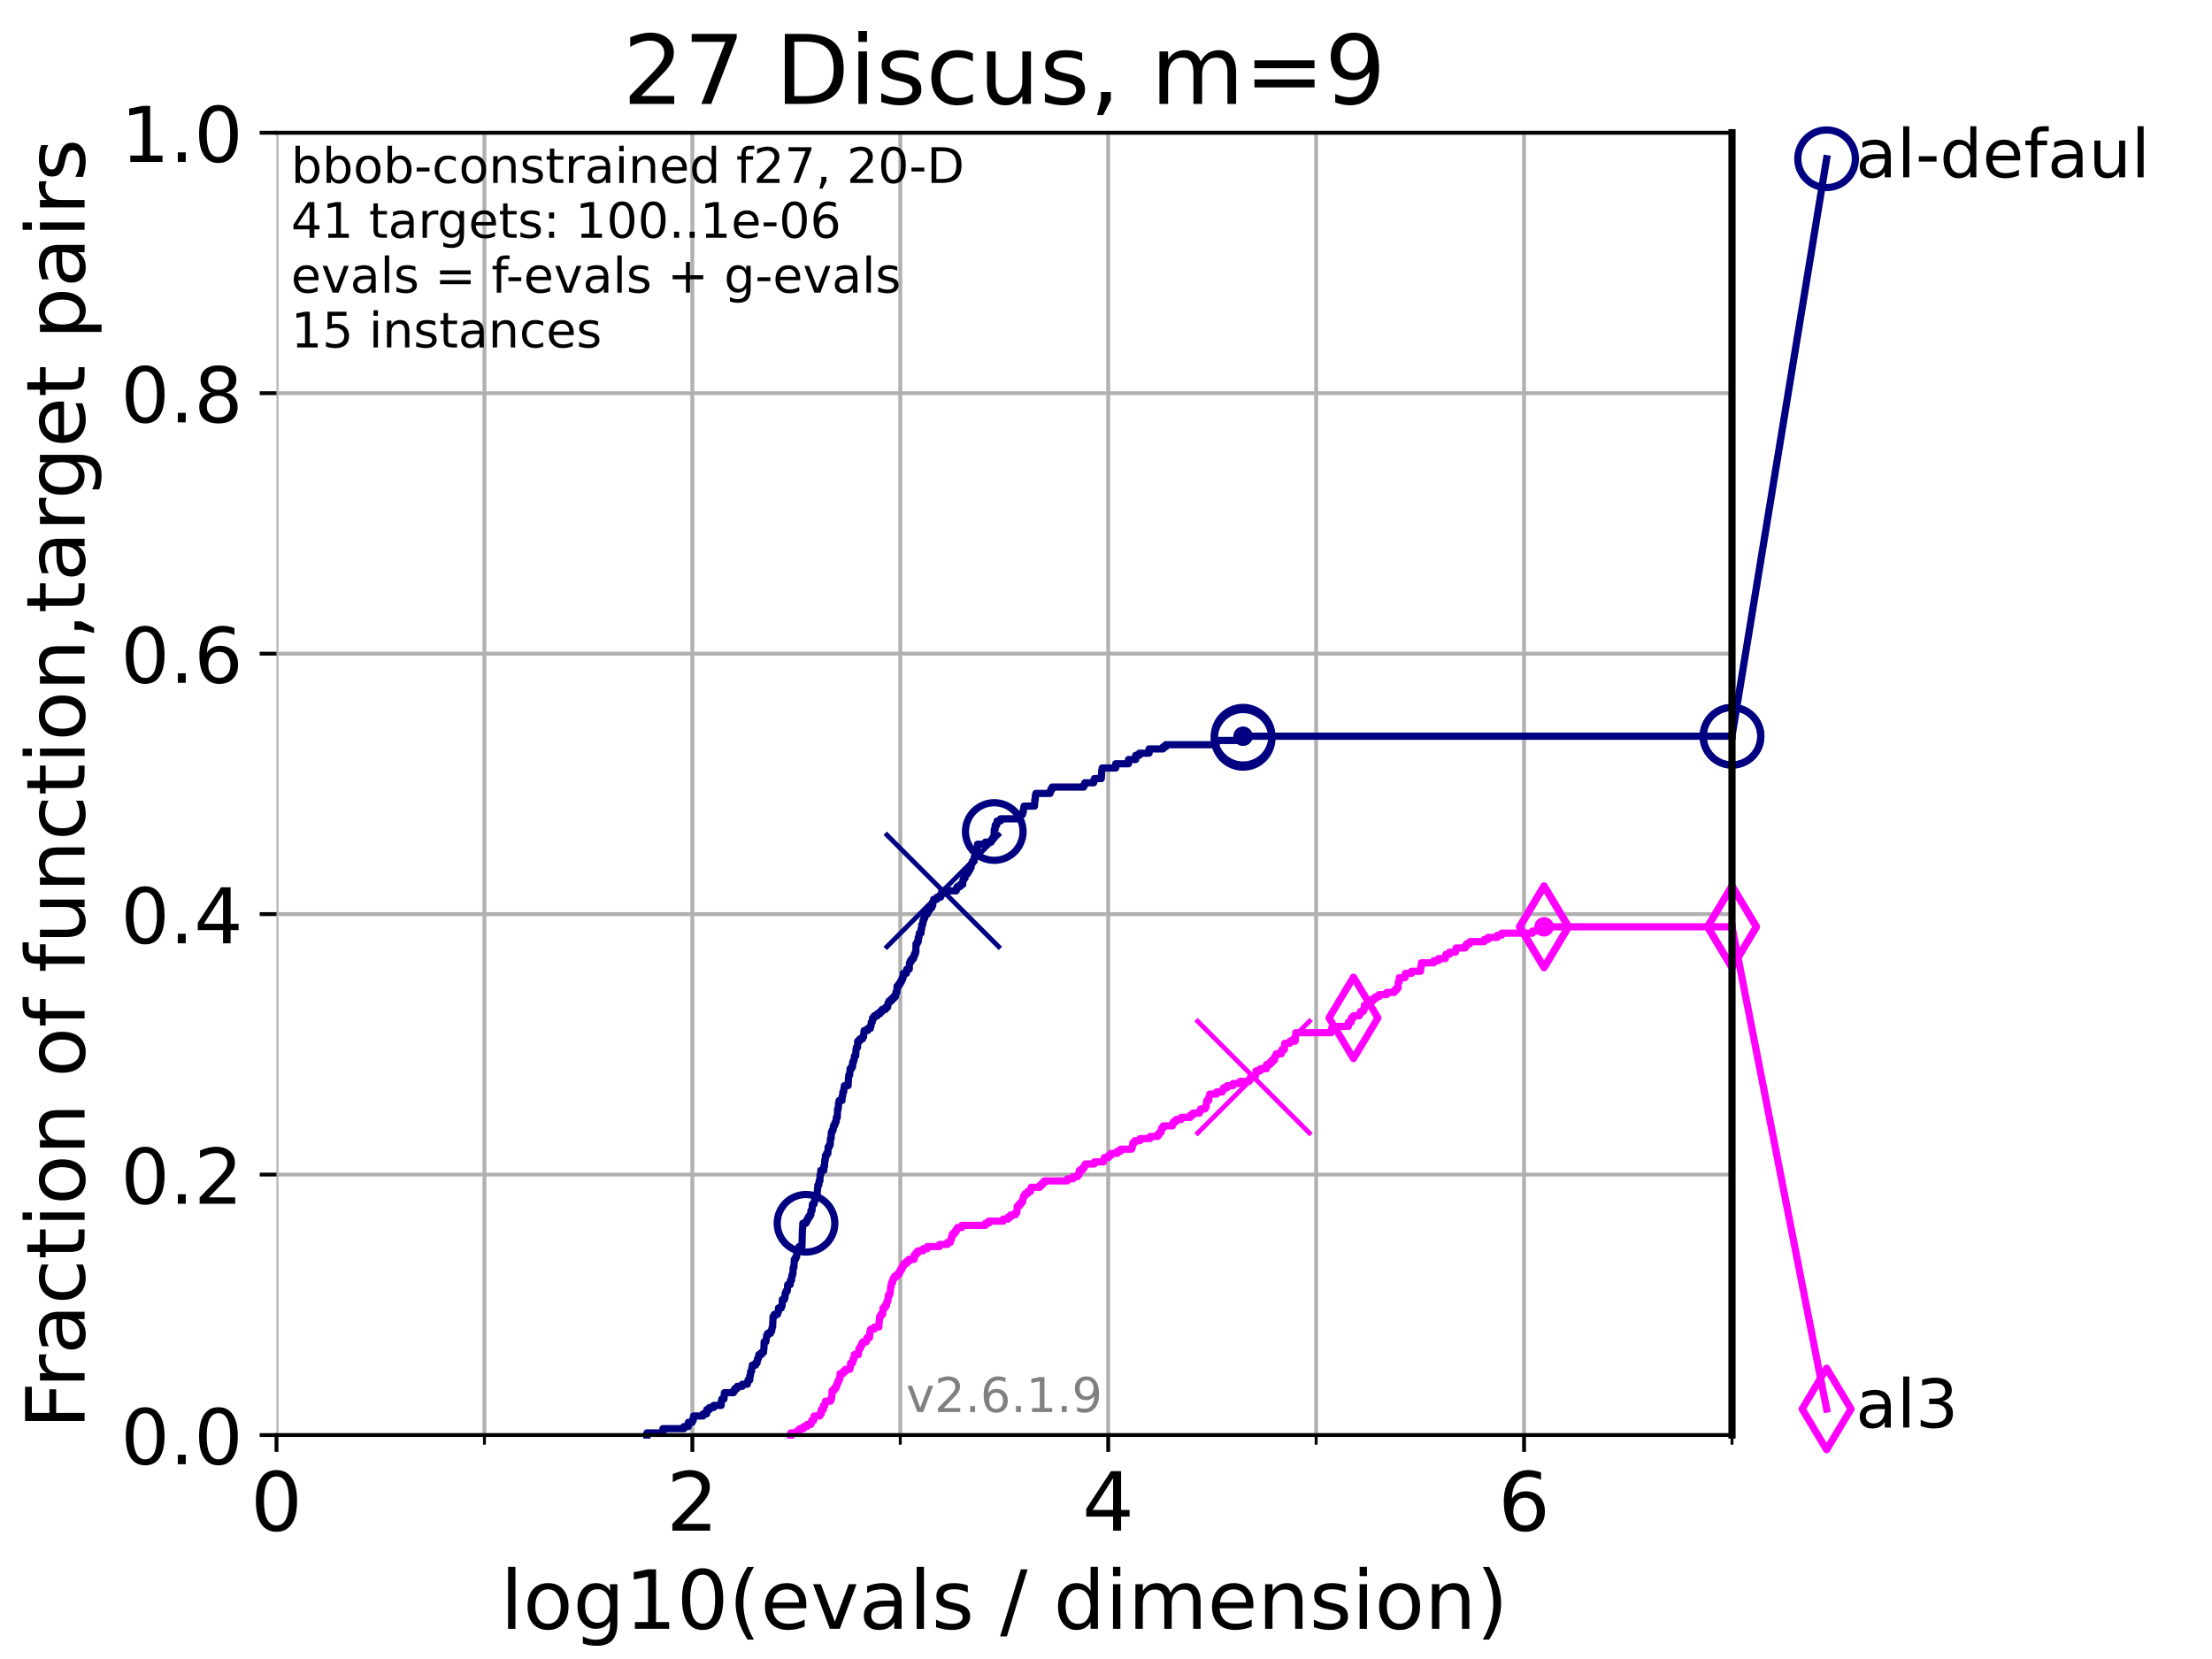 <?xml version="1.0" encoding="utf-8" standalone="no"?>
<!DOCTYPE svg PUBLIC "-//W3C//DTD SVG 1.1//EN"
  "http://www.w3.org/Graphics/SVG/1.1/DTD/svg11.dtd">
<!-- Created with matplotlib (https://matplotlib.org/) -->
<svg height="345.6pt" version="1.1" viewBox="0 0 460.8 345.6" width="460.8pt" xmlns="http://www.w3.org/2000/svg" xmlns:xlink="http://www.w3.org/1999/xlink">
 <defs>
  <style type="text/css">*{stroke-linecap:butt;stroke-linejoin:round;}</style>
 </defs>
 <g id="figure_1">
  <g id="patch_1">
   <path d="M 0 345.6 
L 460.8 345.6 
L 460.8 0 
L 0 0 
z
" style="fill:#ffffff;"/>
  </g>
  <g id="axes_1">
   <g id="patch_2">
    <path d="M 57.6 298.944 
L 360.806 298.944 
L 360.806 27.648 
L 57.6 27.648 
z
" style="fill:#ffffff;"/>
   </g>
   <g id="matplotlib.axis_1">
    <g id="xtick_1">
     <g id="line2d_1">
      <path clip-path="url(#p03ecdf17c5)" d="M 57.6 298.944 
L 57.6 27.648 
" style="fill:none;stroke:#b0b0b0;stroke-linecap:square;stroke-width:0.8;"/>
     </g>
     <g id="line2d_2">
      <defs>
       <path d="M 0 0 
L 0 3.5 
" id="m2c9a4a8e82" style="stroke:#000000;stroke-width:0.8;"/>
      </defs>
      <g>
       <use style="stroke:#000000;stroke-width:0.8;" x="57.6" xlink:href="#m2c9a4a8e82" y="298.944"/>
      </g>
     </g>
     <g id="text_1">
      <!-- 0 -->
      <g transform="translate(52.192 318.861)scale(0.17 -0.17)">
       <defs>
        <path d="M 31.781 66.406 
Q 24.172 66.406 20.328 58.906 
Q 16.5 51.422 16.5 36.375 
Q 16.5 21.391 20.328 13.891 
Q 24.172 6.391 31.781 6.391 
Q 39.453 6.391 43.281 13.891 
Q 47.125 21.391 47.125 36.375 
Q 47.125 51.422 43.281 58.906 
Q 39.453 66.406 31.781 66.406 
z
M 31.781 74.219 
Q 44.047 74.219 50.516 64.516 
Q 56.984 54.828 56.984 36.375 
Q 56.984 17.969 50.516 8.266 
Q 44.047 -1.422 31.781 -1.422 
Q 19.531 -1.422 13.062 8.266 
Q 6.594 17.969 6.594 36.375 
Q 6.594 54.828 13.062 64.516 
Q 19.531 74.219 31.781 74.219 
z
" id="DejaVuSans-48"/>
       </defs>
       <use xlink:href="#DejaVuSans-48"/>
      </g>
     </g>
    </g>
    <g id="xtick_2">
     <g id="line2d_3">
      <path clip-path="url(#p03ecdf17c5)" d="M 144.23 298.944 
L 144.23 27.648 
" style="fill:none;stroke:#b0b0b0;stroke-linecap:square;stroke-width:0.8;"/>
     </g>
     <g id="line2d_4">
      <g>
       <use style="stroke:#000000;stroke-width:0.8;" x="144.23" xlink:href="#m2c9a4a8e82" y="298.944"/>
      </g>
     </g>
     <g id="text_2">
      <!-- 2 -->
      <g transform="translate(138.822 318.861)scale(0.17 -0.17)">
       <defs>
        <path d="M 19.188 8.297 
L 53.609 8.297 
L 53.609 0 
L 7.328 0 
L 7.328 8.297 
Q 12.938 14.109 22.625 23.891 
Q 32.328 33.688 34.812 36.531 
Q 39.547 41.844 41.422 45.531 
Q 43.312 49.219 43.312 52.781 
Q 43.312 58.594 39.234 62.25 
Q 35.156 65.922 28.609 65.922 
Q 23.969 65.922 18.812 64.312 
Q 13.672 62.703 7.812 59.422 
L 7.812 69.391 
Q 13.766 71.781 18.938 73 
Q 24.125 74.219 28.422 74.219 
Q 39.75 74.219 46.484 68.547 
Q 53.219 62.891 53.219 53.422 
Q 53.219 48.922 51.531 44.891 
Q 49.859 40.875 45.406 35.406 
Q 44.188 33.984 37.641 27.219 
Q 31.109 20.453 19.188 8.297 
z
" id="DejaVuSans-50"/>
       </defs>
       <use xlink:href="#DejaVuSans-50"/>
      </g>
     </g>
    </g>
    <g id="xtick_3">
     <g id="line2d_5">
      <path clip-path="url(#p03ecdf17c5)" d="M 230.861 298.944 
L 230.861 27.648 
" style="fill:none;stroke:#b0b0b0;stroke-linecap:square;stroke-width:0.8;"/>
     </g>
     <g id="line2d_6">
      <g>
       <use style="stroke:#000000;stroke-width:0.8;" x="230.861" xlink:href="#m2c9a4a8e82" y="298.944"/>
      </g>
     </g>
     <g id="text_3">
      <!-- 4 -->
      <g transform="translate(225.453 318.861)scale(0.17 -0.17)">
       <defs>
        <path d="M 37.797 64.312 
L 12.891 25.391 
L 37.797 25.391 
z
M 35.203 72.906 
L 47.609 72.906 
L 47.609 25.391 
L 58.016 25.391 
L 58.016 17.188 
L 47.609 17.188 
L 47.609 0 
L 37.797 0 
L 37.797 17.188 
L 4.891 17.188 
L 4.891 26.703 
z
" id="DejaVuSans-52"/>
       </defs>
       <use xlink:href="#DejaVuSans-52"/>
      </g>
     </g>
    </g>
    <g id="xtick_4">
     <g id="line2d_7">
      <path clip-path="url(#p03ecdf17c5)" d="M 317.491 298.944 
L 317.491 27.648 
" style="fill:none;stroke:#b0b0b0;stroke-linecap:square;stroke-width:0.8;"/>
     </g>
     <g id="line2d_8">
      <g>
       <use style="stroke:#000000;stroke-width:0.8;" x="317.491" xlink:href="#m2c9a4a8e82" y="298.944"/>
      </g>
     </g>
     <g id="text_4">
      <!-- 6 -->
      <g transform="translate(312.083 318.861)scale(0.17 -0.17)">
       <defs>
        <path d="M 33.016 40.375 
Q 26.375 40.375 22.484 35.828 
Q 18.609 31.297 18.609 23.391 
Q 18.609 15.531 22.484 10.953 
Q 26.375 6.391 33.016 6.391 
Q 39.656 6.391 43.531 10.953 
Q 47.406 15.531 47.406 23.391 
Q 47.406 31.297 43.531 35.828 
Q 39.656 40.375 33.016 40.375 
z
M 52.594 71.297 
L 52.594 62.312 
Q 48.875 64.062 45.094 64.984 
Q 41.312 65.922 37.594 65.922 
Q 27.828 65.922 22.672 59.328 
Q 17.531 52.734 16.797 39.406 
Q 19.672 43.656 24.016 45.922 
Q 28.375 48.188 33.594 48.188 
Q 44.578 48.188 50.953 41.516 
Q 57.328 34.859 57.328 23.391 
Q 57.328 12.156 50.688 5.359 
Q 44.047 -1.422 33.016 -1.422 
Q 20.359 -1.422 13.672 8.266 
Q 6.984 17.969 6.984 36.375 
Q 6.984 53.656 15.188 63.938 
Q 23.391 74.219 37.203 74.219 
Q 40.922 74.219 44.703 73.484 
Q 48.484 72.75 52.594 71.297 
z
" id="DejaVuSans-54"/>
       </defs>
       <use xlink:href="#DejaVuSans-54"/>
      </g>
     </g>
    </g>
    <g id="xtick_5">
     <g id="line2d_9">
      <path clip-path="url(#p03ecdf17c5)" d="M 100.915 298.944 
L 100.915 27.648 
" style="fill:none;stroke:#b0b0b0;stroke-linecap:square;stroke-width:0.8;"/>
     </g>
     <g id="line2d_10">
      <defs>
       <path d="M 0 0 
L 0 2 
" id="m957d18dcd7" style="stroke:#000000;stroke-width:0.6;"/>
      </defs>
      <g>
       <use style="stroke:#000000;stroke-width:0.6;" x="100.915" xlink:href="#m957d18dcd7" y="298.944"/>
      </g>
     </g>
    </g>
    <g id="xtick_6">
     <g id="line2d_11">
      <path clip-path="url(#p03ecdf17c5)" d="M 187.546 298.944 
L 187.546 27.648 
" style="fill:none;stroke:#b0b0b0;stroke-linecap:square;stroke-width:0.8;"/>
     </g>
     <g id="line2d_12">
      <g>
       <use style="stroke:#000000;stroke-width:0.6;" x="187.546" xlink:href="#m957d18dcd7" y="298.944"/>
      </g>
     </g>
    </g>
    <g id="xtick_7">
     <g id="line2d_13">
      <path clip-path="url(#p03ecdf17c5)" d="M 274.176 298.944 
L 274.176 27.648 
" style="fill:none;stroke:#b0b0b0;stroke-linecap:square;stroke-width:0.8;"/>
     </g>
     <g id="line2d_14">
      <g>
       <use style="stroke:#000000;stroke-width:0.6;" x="274.176" xlink:href="#m957d18dcd7" y="298.944"/>
      </g>
     </g>
    </g>
    <g id="xtick_8">
     <g id="line2d_15">
      <path clip-path="url(#p03ecdf17c5)" d="M 360.806 298.944 
L 360.806 27.648 
" style="fill:none;stroke:#b0b0b0;stroke-linecap:square;stroke-width:0.8;"/>
     </g>
     <g id="line2d_16">
      <g>
       <use style="stroke:#000000;stroke-width:0.6;" x="360.806" xlink:href="#m957d18dcd7" y="298.944"/>
      </g>
     </g>
    </g>
    <g id="text_5">
     <!-- log10(evals / dimension) -->
     <g transform="translate(104.239 339.314)scale(0.17 -0.17)">
      <defs>
       <path d="M 9.422 75.984 
L 18.406 75.984 
L 18.406 0 
L 9.422 0 
z
" id="DejaVuSans-108"/>
       <path d="M 30.609 48.391 
Q 23.391 48.391 19.188 42.75 
Q 14.984 37.109 14.984 27.297 
Q 14.984 17.484 19.156 11.844 
Q 23.344 6.203 30.609 6.203 
Q 37.797 6.203 41.984 11.859 
Q 46.188 17.531 46.188 27.297 
Q 46.188 37.016 41.984 42.703 
Q 37.797 48.391 30.609 48.391 
z
M 30.609 56 
Q 42.328 56 49.016 48.375 
Q 55.719 40.766 55.719 27.297 
Q 55.719 13.875 49.016 6.219 
Q 42.328 -1.422 30.609 -1.422 
Q 18.844 -1.422 12.172 6.219 
Q 5.516 13.875 5.516 27.297 
Q 5.516 40.766 12.172 48.375 
Q 18.844 56 30.609 56 
z
" id="DejaVuSans-111"/>
       <path d="M 45.406 27.984 
Q 45.406 37.75 41.375 43.109 
Q 37.359 48.484 30.078 48.484 
Q 22.859 48.484 18.828 43.109 
Q 14.797 37.75 14.797 27.984 
Q 14.797 18.266 18.828 12.891 
Q 22.859 7.516 30.078 7.516 
Q 37.359 7.516 41.375 12.891 
Q 45.406 18.266 45.406 27.984 
z
M 54.391 6.781 
Q 54.391 -7.172 48.188 -13.984 
Q 42 -20.797 29.203 -20.797 
Q 24.469 -20.797 20.266 -20.094 
Q 16.062 -19.391 12.109 -17.922 
L 12.109 -9.188 
Q 16.062 -11.328 19.922 -12.344 
Q 23.781 -13.375 27.781 -13.375 
Q 36.625 -13.375 41.016 -8.766 
Q 45.406 -4.156 45.406 5.172 
L 45.406 9.625 
Q 42.625 4.781 38.281 2.391 
Q 33.938 0 27.875 0 
Q 17.828 0 11.672 7.656 
Q 5.516 15.328 5.516 27.984 
Q 5.516 40.672 11.672 48.328 
Q 17.828 56 27.875 56 
Q 33.938 56 38.281 53.609 
Q 42.625 51.219 45.406 46.391 
L 45.406 54.688 
L 54.391 54.688 
z
" id="DejaVuSans-103"/>
       <path d="M 12.406 8.297 
L 28.516 8.297 
L 28.516 63.922 
L 10.984 60.406 
L 10.984 69.391 
L 28.422 72.906 
L 38.281 72.906 
L 38.281 8.297 
L 54.391 8.297 
L 54.391 0 
L 12.406 0 
z
" id="DejaVuSans-49"/>
       <path d="M 31 75.875 
Q 24.469 64.656 21.281 53.656 
Q 18.109 42.672 18.109 31.391 
Q 18.109 20.125 21.312 9.062 
Q 24.516 -2 31 -13.188 
L 23.188 -13.188 
Q 15.875 -1.703 12.234 9.375 
Q 8.594 20.453 8.594 31.391 
Q 8.594 42.281 12.203 53.312 
Q 15.828 64.359 23.188 75.875 
z
" id="DejaVuSans-40"/>
       <path d="M 56.203 29.594 
L 56.203 25.203 
L 14.891 25.203 
Q 15.484 15.922 20.484 11.062 
Q 25.484 6.203 34.422 6.203 
Q 39.594 6.203 44.453 7.469 
Q 49.312 8.734 54.109 11.281 
L 54.109 2.781 
Q 49.266 0.734 44.188 -0.344 
Q 39.109 -1.422 33.891 -1.422 
Q 20.797 -1.422 13.156 6.188 
Q 5.516 13.812 5.516 26.812 
Q 5.516 40.234 12.766 48.109 
Q 20.016 56 32.328 56 
Q 43.359 56 49.781 48.891 
Q 56.203 41.797 56.203 29.594 
z
M 47.219 32.234 
Q 47.125 39.594 43.094 43.984 
Q 39.062 48.391 32.422 48.391 
Q 24.906 48.391 20.391 44.141 
Q 15.875 39.891 15.188 32.172 
z
" id="DejaVuSans-101"/>
       <path d="M 2.984 54.688 
L 12.5 54.688 
L 29.594 8.797 
L 46.688 54.688 
L 56.203 54.688 
L 35.688 0 
L 23.484 0 
z
" id="DejaVuSans-118"/>
       <path d="M 34.281 27.484 
Q 23.391 27.484 19.188 25 
Q 14.984 22.516 14.984 16.5 
Q 14.984 11.719 18.141 8.906 
Q 21.297 6.109 26.703 6.109 
Q 34.188 6.109 38.703 11.406 
Q 43.219 16.703 43.219 25.484 
L 43.219 27.484 
z
M 52.203 31.203 
L 52.203 0 
L 43.219 0 
L 43.219 8.297 
Q 40.141 3.328 35.547 0.953 
Q 30.953 -1.422 24.312 -1.422 
Q 15.922 -1.422 10.953 3.297 
Q 6 8.016 6 15.922 
Q 6 25.141 12.172 29.828 
Q 18.359 34.516 30.609 34.516 
L 43.219 34.516 
L 43.219 35.406 
Q 43.219 41.609 39.141 45 
Q 35.062 48.391 27.688 48.391 
Q 23 48.391 18.547 47.266 
Q 14.109 46.141 10.016 43.891 
L 10.016 52.203 
Q 14.938 54.109 19.578 55.047 
Q 24.219 56 28.609 56 
Q 40.484 56 46.344 49.844 
Q 52.203 43.703 52.203 31.203 
z
" id="DejaVuSans-97"/>
       <path d="M 44.281 53.078 
L 44.281 44.578 
Q 40.484 46.531 36.375 47.5 
Q 32.281 48.484 27.875 48.484 
Q 21.188 48.484 17.844 46.438 
Q 14.5 44.391 14.5 40.281 
Q 14.5 37.156 16.891 35.375 
Q 19.281 33.594 26.516 31.984 
L 29.594 31.297 
Q 39.156 29.25 43.188 25.516 
Q 47.219 21.781 47.219 15.094 
Q 47.219 7.469 41.188 3.016 
Q 35.156 -1.422 24.609 -1.422 
Q 20.219 -1.422 15.453 -0.562 
Q 10.688 0.297 5.422 2 
L 5.422 11.281 
Q 10.406 8.688 15.234 7.391 
Q 20.062 6.109 24.812 6.109 
Q 31.156 6.109 34.562 8.281 
Q 37.984 10.453 37.984 14.406 
Q 37.984 18.062 35.516 20.016 
Q 33.062 21.969 24.703 23.781 
L 21.578 24.516 
Q 13.234 26.266 9.516 29.906 
Q 5.812 33.547 5.812 39.891 
Q 5.812 47.609 11.281 51.797 
Q 16.75 56 26.812 56 
Q 31.781 56 36.172 55.266 
Q 40.578 54.547 44.281 53.078 
z
" id="DejaVuSans-115"/>
       <path id="DejaVuSans-32"/>
       <path d="M 25.391 72.906 
L 33.688 72.906 
L 8.297 -9.281 
L 0 -9.281 
z
" id="DejaVuSans-47"/>
       <path d="M 45.406 46.391 
L 45.406 75.984 
L 54.391 75.984 
L 54.391 0 
L 45.406 0 
L 45.406 8.203 
Q 42.578 3.328 38.25 0.953 
Q 33.938 -1.422 27.875 -1.422 
Q 17.969 -1.422 11.734 6.484 
Q 5.516 14.406 5.516 27.297 
Q 5.516 40.188 11.734 48.094 
Q 17.969 56 27.875 56 
Q 33.938 56 38.25 53.625 
Q 42.578 51.266 45.406 46.391 
z
M 14.797 27.297 
Q 14.797 17.391 18.875 11.75 
Q 22.953 6.109 30.078 6.109 
Q 37.203 6.109 41.297 11.75 
Q 45.406 17.391 45.406 27.297 
Q 45.406 37.203 41.297 42.844 
Q 37.203 48.484 30.078 48.484 
Q 22.953 48.484 18.875 42.844 
Q 14.797 37.203 14.797 27.297 
z
" id="DejaVuSans-100"/>
       <path d="M 9.422 54.688 
L 18.406 54.688 
L 18.406 0 
L 9.422 0 
z
M 9.422 75.984 
L 18.406 75.984 
L 18.406 64.594 
L 9.422 64.594 
z
" id="DejaVuSans-105"/>
       <path d="M 52 44.188 
Q 55.375 50.25 60.062 53.125 
Q 64.75 56 71.094 56 
Q 79.641 56 84.281 50.016 
Q 88.922 44.047 88.922 33.016 
L 88.922 0 
L 79.891 0 
L 79.891 32.719 
Q 79.891 40.578 77.094 44.375 
Q 74.312 48.188 68.609 48.188 
Q 61.625 48.188 57.562 43.547 
Q 53.516 38.922 53.516 30.906 
L 53.516 0 
L 44.484 0 
L 44.484 32.719 
Q 44.484 40.625 41.703 44.406 
Q 38.922 48.188 33.109 48.188 
Q 26.219 48.188 22.156 43.531 
Q 18.109 38.875 18.109 30.906 
L 18.109 0 
L 9.078 0 
L 9.078 54.688 
L 18.109 54.688 
L 18.109 46.188 
Q 21.188 51.219 25.484 53.609 
Q 29.781 56 35.688 56 
Q 41.656 56 45.828 52.969 
Q 50 49.953 52 44.188 
z
" id="DejaVuSans-109"/>
       <path d="M 54.891 33.016 
L 54.891 0 
L 45.906 0 
L 45.906 32.719 
Q 45.906 40.484 42.875 44.328 
Q 39.844 48.188 33.797 48.188 
Q 26.516 48.188 22.312 43.547 
Q 18.109 38.922 18.109 30.906 
L 18.109 0 
L 9.078 0 
L 9.078 54.688 
L 18.109 54.688 
L 18.109 46.188 
Q 21.344 51.125 25.703 53.562 
Q 30.078 56 35.797 56 
Q 45.219 56 50.047 50.172 
Q 54.891 44.344 54.891 33.016 
z
" id="DejaVuSans-110"/>
       <path d="M 8.016 75.875 
L 15.828 75.875 
Q 23.141 64.359 26.781 53.312 
Q 30.422 42.281 30.422 31.391 
Q 30.422 20.453 26.781 9.375 
Q 23.141 -1.703 15.828 -13.188 
L 8.016 -13.188 
Q 14.5 -2 17.703 9.062 
Q 20.906 20.125 20.906 31.391 
Q 20.906 42.672 17.703 53.656 
Q 14.5 64.656 8.016 75.875 
z
" id="DejaVuSans-41"/>
      </defs>
      <use xlink:href="#DejaVuSans-108"/>
      <use x="27.783" xlink:href="#DejaVuSans-111"/>
      <use x="88.965" xlink:href="#DejaVuSans-103"/>
      <use x="152.441" xlink:href="#DejaVuSans-49"/>
      <use x="216.064" xlink:href="#DejaVuSans-48"/>
      <use x="279.688" xlink:href="#DejaVuSans-40"/>
      <use x="318.701" xlink:href="#DejaVuSans-101"/>
      <use x="380.225" xlink:href="#DejaVuSans-118"/>
      <use x="439.404" xlink:href="#DejaVuSans-97"/>
      <use x="500.684" xlink:href="#DejaVuSans-108"/>
      <use x="528.467" xlink:href="#DejaVuSans-115"/>
      <use x="580.566" xlink:href="#DejaVuSans-32"/>
      <use x="612.354" xlink:href="#DejaVuSans-47"/>
      <use x="646.045" xlink:href="#DejaVuSans-32"/>
      <use x="677.832" xlink:href="#DejaVuSans-100"/>
      <use x="741.309" xlink:href="#DejaVuSans-105"/>
      <use x="769.092" xlink:href="#DejaVuSans-109"/>
      <use x="866.504" xlink:href="#DejaVuSans-101"/>
      <use x="928.027" xlink:href="#DejaVuSans-110"/>
      <use x="991.406" xlink:href="#DejaVuSans-115"/>
      <use x="1043.506" xlink:href="#DejaVuSans-105"/>
      <use x="1071.289" xlink:href="#DejaVuSans-111"/>
      <use x="1132.471" xlink:href="#DejaVuSans-110"/>
      <use x="1195.85" xlink:href="#DejaVuSans-41"/>
     </g>
    </g>
   </g>
   <g id="matplotlib.axis_2">
    <g id="ytick_1">
     <g id="line2d_17">
      <path clip-path="url(#p03ecdf17c5)" d="M 57.6 298.944 
L 360.806 298.944 
" style="fill:none;stroke:#b0b0b0;stroke-linecap:square;stroke-width:0.8;"/>
     </g>
     <g id="line2d_18">
      <defs>
       <path d="M 0 0 
L -3.5 0 
" id="m047d7271d8" style="stroke:#000000;stroke-width:0.8;"/>
      </defs>
      <g>
       <use style="stroke:#000000;stroke-width:0.8;" x="57.6" xlink:href="#m047d7271d8" y="298.944"/>
      </g>
     </g>
     <g id="text_6">
      <!-- 0.0 -->
      <g transform="translate(25.155 305.023)scale(0.16 -0.16)">
       <defs>
        <path d="M 10.688 12.406 
L 21 12.406 
L 21 0 
L 10.688 0 
z
" id="DejaVuSans-46"/>
       </defs>
       <use xlink:href="#DejaVuSans-48"/>
       <use x="63.623" xlink:href="#DejaVuSans-46"/>
       <use x="95.41" xlink:href="#DejaVuSans-48"/>
      </g>
     </g>
    </g>
    <g id="ytick_2">
     <g id="line2d_19">
      <path clip-path="url(#p03ecdf17c5)" d="M 57.6 244.685 
L 360.806 244.685 
" style="fill:none;stroke:#b0b0b0;stroke-linecap:square;stroke-width:0.8;"/>
     </g>
     <g id="line2d_20">
      <g>
       <use style="stroke:#000000;stroke-width:0.8;" x="57.6" xlink:href="#m047d7271d8" y="244.685"/>
      </g>
     </g>
     <g id="text_7">
      <!-- 0.2 -->
      <g transform="translate(25.155 250.764)scale(0.16 -0.16)">
       <use xlink:href="#DejaVuSans-48"/>
       <use x="63.623" xlink:href="#DejaVuSans-46"/>
       <use x="95.41" xlink:href="#DejaVuSans-50"/>
      </g>
     </g>
    </g>
    <g id="ytick_3">
     <g id="line2d_21">
      <path clip-path="url(#p03ecdf17c5)" d="M 57.6 190.426 
L 360.806 190.426 
" style="fill:none;stroke:#b0b0b0;stroke-linecap:square;stroke-width:0.8;"/>
     </g>
     <g id="line2d_22">
      <g>
       <use style="stroke:#000000;stroke-width:0.8;" x="57.6" xlink:href="#m047d7271d8" y="190.426"/>
      </g>
     </g>
     <g id="text_8">
      <!-- 0.4 -->
      <g transform="translate(25.155 196.504)scale(0.16 -0.16)">
       <use xlink:href="#DejaVuSans-48"/>
       <use x="63.623" xlink:href="#DejaVuSans-46"/>
       <use x="95.41" xlink:href="#DejaVuSans-52"/>
      </g>
     </g>
    </g>
    <g id="ytick_4">
     <g id="line2d_23">
      <path clip-path="url(#p03ecdf17c5)" d="M 57.6 136.166 
L 360.806 136.166 
" style="fill:none;stroke:#b0b0b0;stroke-linecap:square;stroke-width:0.8;"/>
     </g>
     <g id="line2d_24">
      <g>
       <use style="stroke:#000000;stroke-width:0.8;" x="57.6" xlink:href="#m047d7271d8" y="136.166"/>
      </g>
     </g>
     <g id="text_9">
      <!-- 0.6 -->
      <g transform="translate(25.155 142.245)scale(0.16 -0.16)">
       <use xlink:href="#DejaVuSans-48"/>
       <use x="63.623" xlink:href="#DejaVuSans-46"/>
       <use x="95.41" xlink:href="#DejaVuSans-54"/>
      </g>
     </g>
    </g>
    <g id="ytick_5">
     <g id="line2d_25">
      <path clip-path="url(#p03ecdf17c5)" d="M 57.6 81.907 
L 360.806 81.907 
" style="fill:none;stroke:#b0b0b0;stroke-linecap:square;stroke-width:0.8;"/>
     </g>
     <g id="line2d_26">
      <g>
       <use style="stroke:#000000;stroke-width:0.8;" x="57.6" xlink:href="#m047d7271d8" y="81.907"/>
      </g>
     </g>
     <g id="text_10">
      <!-- 0.8 -->
      <g transform="translate(25.155 87.986)scale(0.16 -0.16)">
       <defs>
        <path d="M 31.781 34.625 
Q 24.75 34.625 20.719 30.859 
Q 16.703 27.094 16.703 20.516 
Q 16.703 13.922 20.719 10.156 
Q 24.75 6.391 31.781 6.391 
Q 38.812 6.391 42.859 10.172 
Q 46.922 13.969 46.922 20.516 
Q 46.922 27.094 42.891 30.859 
Q 38.875 34.625 31.781 34.625 
z
M 21.922 38.812 
Q 15.578 40.375 12.031 44.719 
Q 8.5 49.078 8.5 55.328 
Q 8.5 64.062 14.719 69.141 
Q 20.953 74.219 31.781 74.219 
Q 42.672 74.219 48.875 69.141 
Q 55.078 64.062 55.078 55.328 
Q 55.078 49.078 51.531 44.719 
Q 48 40.375 41.703 38.812 
Q 48.828 37.156 52.797 32.312 
Q 56.781 27.484 56.781 20.516 
Q 56.781 9.906 50.312 4.234 
Q 43.844 -1.422 31.781 -1.422 
Q 19.734 -1.422 13.25 4.234 
Q 6.781 9.906 6.781 20.516 
Q 6.781 27.484 10.781 32.312 
Q 14.797 37.156 21.922 38.812 
z
M 18.312 54.391 
Q 18.312 48.734 21.844 45.562 
Q 25.391 42.391 31.781 42.391 
Q 38.141 42.391 41.719 45.562 
Q 45.312 48.734 45.312 54.391 
Q 45.312 60.062 41.719 63.234 
Q 38.141 66.406 31.781 66.406 
Q 25.391 66.406 21.844 63.234 
Q 18.312 60.062 18.312 54.391 
z
" id="DejaVuSans-56"/>
       </defs>
       <use xlink:href="#DejaVuSans-48"/>
       <use x="63.623" xlink:href="#DejaVuSans-46"/>
       <use x="95.41" xlink:href="#DejaVuSans-56"/>
      </g>
     </g>
    </g>
    <g id="ytick_6">
     <g id="line2d_27">
      <path clip-path="url(#p03ecdf17c5)" d="M 57.6 27.648 
L 360.806 27.648 
" style="fill:none;stroke:#b0b0b0;stroke-linecap:square;stroke-width:0.8;"/>
     </g>
     <g id="line2d_28">
      <g>
       <use style="stroke:#000000;stroke-width:0.8;" x="57.6" xlink:href="#m047d7271d8" y="27.648"/>
      </g>
     </g>
     <g id="text_11">
      <!-- 1.0 -->
      <g transform="translate(25.155 33.727)scale(0.16 -0.16)">
       <use xlink:href="#DejaVuSans-49"/>
       <use x="63.623" xlink:href="#DejaVuSans-46"/>
       <use x="95.41" xlink:href="#DejaVuSans-48"/>
      </g>
     </g>
    </g>
    <g id="text_12">
     <!-- Fraction of function,target pairs -->
     <g transform="translate(17.62 297.681)rotate(-90)scale(0.17 -0.17)">
      <defs>
       <path d="M 9.812 72.906 
L 51.703 72.906 
L 51.703 64.594 
L 19.672 64.594 
L 19.672 43.109 
L 48.578 43.109 
L 48.578 34.812 
L 19.672 34.812 
L 19.672 0 
L 9.812 0 
z
" id="DejaVuSans-70"/>
       <path d="M 41.109 46.297 
Q 39.594 47.172 37.812 47.578 
Q 36.031 48 33.891 48 
Q 26.266 48 22.188 43.047 
Q 18.109 38.094 18.109 28.812 
L 18.109 0 
L 9.078 0 
L 9.078 54.688 
L 18.109 54.688 
L 18.109 46.188 
Q 20.953 51.172 25.484 53.578 
Q 30.031 56 36.531 56 
Q 37.453 56 38.578 55.875 
Q 39.703 55.766 41.062 55.516 
z
" id="DejaVuSans-114"/>
       <path d="M 48.781 52.594 
L 48.781 44.188 
Q 44.969 46.297 41.141 47.344 
Q 37.312 48.391 33.406 48.391 
Q 24.656 48.391 19.812 42.844 
Q 14.984 37.312 14.984 27.297 
Q 14.984 17.281 19.812 11.734 
Q 24.656 6.203 33.406 6.203 
Q 37.312 6.203 41.141 7.25 
Q 44.969 8.297 48.781 10.406 
L 48.781 2.094 
Q 45.016 0.344 40.984 -0.531 
Q 36.969 -1.422 32.422 -1.422 
Q 20.062 -1.422 12.781 6.344 
Q 5.516 14.109 5.516 27.297 
Q 5.516 40.672 12.859 48.328 
Q 20.219 56 33.016 56 
Q 37.156 56 41.109 55.141 
Q 45.062 54.297 48.781 52.594 
z
" id="DejaVuSans-99"/>
       <path d="M 18.312 70.219 
L 18.312 54.688 
L 36.812 54.688 
L 36.812 47.703 
L 18.312 47.703 
L 18.312 18.016 
Q 18.312 11.328 20.141 9.422 
Q 21.969 7.516 27.594 7.516 
L 36.812 7.516 
L 36.812 0 
L 27.594 0 
Q 17.188 0 13.234 3.875 
Q 9.281 7.766 9.281 18.016 
L 9.281 47.703 
L 2.688 47.703 
L 2.688 54.688 
L 9.281 54.688 
L 9.281 70.219 
z
" id="DejaVuSans-116"/>
       <path d="M 37.109 75.984 
L 37.109 68.5 
L 28.516 68.5 
Q 23.688 68.5 21.797 66.547 
Q 19.922 64.594 19.922 59.516 
L 19.922 54.688 
L 34.719 54.688 
L 34.719 47.703 
L 19.922 47.703 
L 19.922 0 
L 10.891 0 
L 10.891 47.703 
L 2.297 47.703 
L 2.297 54.688 
L 10.891 54.688 
L 10.891 58.5 
Q 10.891 67.625 15.141 71.797 
Q 19.391 75.984 28.609 75.984 
z
" id="DejaVuSans-102"/>
       <path d="M 8.5 21.578 
L 8.5 54.688 
L 17.484 54.688 
L 17.484 21.922 
Q 17.484 14.156 20.5 10.266 
Q 23.531 6.391 29.594 6.391 
Q 36.859 6.391 41.078 11.031 
Q 45.312 15.672 45.312 23.688 
L 45.312 54.688 
L 54.297 54.688 
L 54.297 0 
L 45.312 0 
L 45.312 8.406 
Q 42.047 3.422 37.719 1 
Q 33.406 -1.422 27.688 -1.422 
Q 18.266 -1.422 13.375 4.438 
Q 8.5 10.297 8.5 21.578 
z
M 31.109 56 
z
" id="DejaVuSans-117"/>
       <path d="M 11.719 12.406 
L 22.016 12.406 
L 22.016 4 
L 14.016 -11.625 
L 7.719 -11.625 
L 11.719 4 
z
" id="DejaVuSans-44"/>
       <path d="M 18.109 8.203 
L 18.109 -20.797 
L 9.078 -20.797 
L 9.078 54.688 
L 18.109 54.688 
L 18.109 46.391 
Q 20.953 51.266 25.266 53.625 
Q 29.594 56 35.594 56 
Q 45.562 56 51.781 48.094 
Q 58.016 40.188 58.016 27.297 
Q 58.016 14.406 51.781 6.484 
Q 45.562 -1.422 35.594 -1.422 
Q 29.594 -1.422 25.266 0.953 
Q 20.953 3.328 18.109 8.203 
z
M 48.688 27.297 
Q 48.688 37.203 44.609 42.844 
Q 40.531 48.484 33.406 48.484 
Q 26.266 48.484 22.188 42.844 
Q 18.109 37.203 18.109 27.297 
Q 18.109 17.391 22.188 11.75 
Q 26.266 6.109 33.406 6.109 
Q 40.531 6.109 44.609 11.75 
Q 48.688 17.391 48.688 27.297 
z
" id="DejaVuSans-112"/>
      </defs>
      <use xlink:href="#DejaVuSans-70"/>
      <use x="50.27" xlink:href="#DejaVuSans-114"/>
      <use x="91.383" xlink:href="#DejaVuSans-97"/>
      <use x="152.662" xlink:href="#DejaVuSans-99"/>
      <use x="207.643" xlink:href="#DejaVuSans-116"/>
      <use x="246.852" xlink:href="#DejaVuSans-105"/>
      <use x="274.635" xlink:href="#DejaVuSans-111"/>
      <use x="335.816" xlink:href="#DejaVuSans-110"/>
      <use x="399.195" xlink:href="#DejaVuSans-32"/>
      <use x="430.982" xlink:href="#DejaVuSans-111"/>
      <use x="492.164" xlink:href="#DejaVuSans-102"/>
      <use x="527.369" xlink:href="#DejaVuSans-32"/>
      <use x="559.156" xlink:href="#DejaVuSans-102"/>
      <use x="594.361" xlink:href="#DejaVuSans-117"/>
      <use x="657.74" xlink:href="#DejaVuSans-110"/>
      <use x="721.119" xlink:href="#DejaVuSans-99"/>
      <use x="776.1" xlink:href="#DejaVuSans-116"/>
      <use x="815.309" xlink:href="#DejaVuSans-105"/>
      <use x="843.092" xlink:href="#DejaVuSans-111"/>
      <use x="904.273" xlink:href="#DejaVuSans-110"/>
      <use x="967.652" xlink:href="#DejaVuSans-44"/>
      <use x="999.439" xlink:href="#DejaVuSans-116"/>
      <use x="1038.648" xlink:href="#DejaVuSans-97"/>
      <use x="1099.928" xlink:href="#DejaVuSans-114"/>
      <use x="1139.291" xlink:href="#DejaVuSans-103"/>
      <use x="1202.768" xlink:href="#DejaVuSans-101"/>
      <use x="1264.291" xlink:href="#DejaVuSans-116"/>
      <use x="1303.5" xlink:href="#DejaVuSans-32"/>
      <use x="1335.287" xlink:href="#DejaVuSans-112"/>
      <use x="1398.764" xlink:href="#DejaVuSans-97"/>
      <use x="1460.043" xlink:href="#DejaVuSans-105"/>
      <use x="1487.826" xlink:href="#DejaVuSans-114"/>
      <use x="1528.939" xlink:href="#DejaVuSans-115"/>
     </g>
    </g>
   </g>
   <g id="line2d_29">
    <defs>
     <path d="M 0 1.5 
C 0.398 1.5 0.779 1.342 1.061 1.061 
C 1.342 0.779 1.5 0.398 1.5 0 
C 1.5 -0.398 1.342 -0.779 1.061 -1.061 
C 0.779 -1.342 0.398 -1.5 0 -1.5 
C -0.398 -1.5 -0.779 -1.342 -1.061 -1.061 
C -1.342 -0.779 -1.5 -0.398 -1.5 0 
C -1.5 0.398 -1.342 0.779 -1.061 1.061 
C -0.779 1.342 -0.398 1.5 0 1.5 
z
" id="m134ca905c4" style="stroke:#000080;"/>
    </defs>
    <g>
     <use style="fill:#000080;stroke:#000080;" x="258.959" xlink:href="#m134ca905c4" y="153.371"/>
     <use style="fill:#000080;stroke:#000080;" x="258.959" xlink:href="#m134ca905c4" y="153.371"/>
    </g>
   </g>
   <g id="line2d_30">
    <path d="M 134.762 298.944 
L 134.762 298.503 
L 138.09 298.503 
L 138.09 297.621 
L 142.467 297.621 
L 142.467 297.179 
L 143.394 297.179 
L 143.394 296.297 
L 144.202 296.297 
L 144.202 295.856 
L 144.408 295.856 
L 144.483 294.974 
L 146.471 294.974 
L 146.471 294.533 
L 147.208 294.533 
L 147.224 293.65 
L 147.793 293.65 
L 147.793 293.209 
L 148.66 293.209 
L 148.66 292.768 
L 150.242 292.768 
L 150.242 291.886 
L 150.364 291.886 
L 150.364 291.445 
L 150.82 291.445 
L 150.9 290.121 
L 152.805 290.121 
L 152.805 289.68 
L 153.113 289.68 
L 153.113 289.239 
L 153.577 289.239 
L 153.577 288.798 
L 154.634 288.798 
L 154.634 288.357 
L 155.686 288.357 
L 155.686 287.916 
L 155.828 287.916 
L 155.828 287.475 
L 156.19 287.475 
L 156.19 286.592 
L 156.329 286.592 
L 156.369 285.71 
L 156.555 285.71 
L 156.643 284.828 
L 156.711 284.828 
L 156.711 284.387 
L 157.396 284.387 
L 157.396 283.946 
L 157.711 283.946 
L 157.784 283.063 
L 157.985 283.063 
L 158.075 282.181 
L 158.626 282.181 
L 158.626 281.74 
L 159.033 281.74 
L 159.127 280.858 
L 159.152 280.858 
L 159.178 279.534 
L 159.54 279.534 
L 159.648 278.652 
L 159.689 278.652 
L 159.689 278.211 
L 159.903 278.211 
L 159.903 277.77 
L 160.506 277.77 
L 160.506 277.329 
L 160.75 277.329 
L 160.859 276.446 
L 160.952 276.446 
L 161.045 274.241 
L 161.312 274.241 
L 161.312 273.799 
L 161.983 273.799 
L 161.983 273.358 
L 162.136 273.358 
L 162.172 272.476 
L 162.758 272.476 
L 162.758 272.035 
L 162.925 272.035 
L 162.974 270.712 
L 163.42 270.712 
L 163.42 270.27 
L 163.535 270.27 
L 163.562 269.388 
L 163.743 269.388 
L 163.743 268.947 
L 164.001 268.947 
L 164.087 267.624 
L 164.61 267.624 
L 164.641 266.741 
L 164.881 266.741 
L 164.913 265.859 
L 165.044 265.859 
L 165.044 265.418 
L 165.174 265.418 
L 165.23 264.095 
L 165.377 264.095 
L 165.48 262.33 
L 165.734 262.33 
L 165.734 261.889 
L 165.931 261.889 
L 166.008 261.007 
L 166.085 261.007 
L 166.085 260.566 
L 166.452 260.566 
L 166.452 259.683 
L 167.065 259.683 
L 167.16 256.154 
L 167.182 256.154 
L 167.249 254.831 
L 167.907 254.831 
L 167.907 254.39 
L 168.151 254.39 
L 168.151 253.949 
L 168.382 253.949 
L 168.382 253.507 
L 168.686 253.507 
L 168.686 253.066 
L 168.931 253.066 
L 168.931 252.184 
L 169.162 252.184 
L 169.237 250.861 
L 169.568 250.861 
L 169.568 250.42 
L 169.69 250.42 
L 169.748 249.096 
L 170.094 249.096 
L 170.094 248.655 
L 170.236 248.655 
L 170.335 247.332 
L 170.367 247.332 
L 170.367 246.89 
L 170.582 246.89 
L 170.637 246.008 
L 170.803 246.008 
L 170.853 244.685 
L 170.99 244.685 
L 170.99 243.803 
L 171.619 243.803 
L 171.623 242.92 
L 171.763 242.92 
L 171.824 241.597 
L 171.936 241.597 
L 171.949 240.715 
L 172.202 240.715 
L 172.202 240.273 
L 172.46 240.273 
L 172.51 238.95 
L 172.743 238.95 
L 172.743 238.509 
L 172.94 238.509 
L 172.993 237.186 
L 173.131 237.186 
L 173.18 235.862 
L 173.364 235.862 
L 173.364 235.421 
L 173.559 235.421 
L 173.607 234.539 
L 173.846 234.539 
L 173.846 234.098 
L 174.032 234.098 
L 174.032 233.657 
L 174.19 233.657 
L 174.232 232.774 
L 174.429 232.774 
L 174.478 231.01 
L 174.617 231.01 
L 174.699 229.686 
L 174.818 229.686 
L 174.818 229.245 
L 175.422 229.245 
L 175.444 228.363 
L 175.537 228.363 
L 175.583 227.481 
L 175.756 227.481 
L 175.82 226.598 
L 175.897 226.598 
L 175.897 226.157 
L 176.68 226.157 
L 176.764 224.393 
L 176.811 224.393 
L 176.811 223.952 
L 176.999 223.952 
L 177.088 222.628 
L 177.397 222.628 
L 177.397 222.187 
L 177.615 222.187 
L 177.615 221.305 
L 177.793 221.305 
L 177.793 220.864 
L 177.916 220.864 
L 177.991 219.981 
L 178.261 219.981 
L 178.319 218.658 
L 178.39 218.658 
L 178.39 218.217 
L 178.636 218.217 
L 178.679 216.894 
L 179.069 216.894 
L 179.069 216.452 
L 179.656 216.452 
L 179.656 216.011 
L 179.892 216.011 
L 179.954 215.129 
L 180.016 215.129 
L 180.016 214.688 
L 180.746 214.688 
L 180.746 214.247 
L 181.291 214.247 
L 181.291 213.806 
L 181.435 213.806 
L 181.516 212.923 
L 181.712 212.923 
L 181.776 212.041 
L 182.13 212.041 
L 182.13 211.6 
L 182.774 211.6 
L 182.774 211.159 
L 183.349 211.159 
L 183.349 210.718 
L 183.765 210.718 
L 183.765 210.277 
L 184.487 210.277 
L 184.487 209.835 
L 184.905 209.835 
L 184.99 208.953 
L 185.2 208.953 
L 185.2 208.512 
L 185.685 208.512 
L 185.685 208.071 
L 186.135 208.071 
L 186.135 207.63 
L 186.536 207.63 
L 186.621 206.747 
L 186.833 206.747 
L 186.876 205.424 
L 187.226 205.424 
L 187.226 204.983 
L 187.526 204.983 
L 187.526 204.542 
L 187.776 204.542 
L 187.776 204.101 
L 187.993 204.101 
L 187.993 203.66 
L 188.152 203.66 
L 188.152 202.777 
L 188.81 202.777 
L 188.898 201.895 
L 189.413 201.895 
L 189.466 200.572 
L 189.635 200.572 
L 189.635 200.13 
L 189.953 200.13 
L 189.953 199.689 
L 190.303 199.689 
L 190.303 199.248 
L 190.461 199.248 
L 190.461 198.807 
L 190.657 198.807 
L 190.657 198.366 
L 190.785 198.366 
L 190.827 196.601 
L 191.075 196.601 
L 191.075 196.16 
L 191.29 196.16 
L 191.29 195.278 
L 191.441 195.278 
L 191.497 194.396 
L 191.87 194.396 
L 191.882 193.514 
L 192.003 193.514 
L 192.011 192.631 
L 192.233 192.631 
L 192.283 191.749 
L 192.434 191.749 
L 192.434 191.308 
L 192.614 191.308 
L 192.614 190.867 
L 192.765 190.867 
L 192.765 190.426 
L 193.182 190.426 
L 193.182 189.984 
L 193.38 189.984 
L 193.38 189.543 
L 193.673 189.543 
L 193.673 189.102 
L 194.1 189.102 
L 194.1 188.661 
L 194.3 188.661 
L 194.353 187.779 
L 194.494 187.779 
L 194.494 187.338 
L 195.194 187.338 
L 195.194 186.897 
L 195.943 186.897 
L 195.943 186.455 
L 196.189 186.455 
L 196.211 185.573 
L 199.198 185.573 
L 199.198 185.132 
L 199.404 185.132 
L 199.404 184.691 
L 200.021 184.691 
L 200.021 184.25 
L 200.551 184.25 
L 200.583 183.367 
L 200.732 183.367 
L 200.732 182.926 
L 201.044 182.926 
L 201.055 182.044 
L 201.557 182.044 
L 201.557 181.603 
L 201.816 181.603 
L 201.816 181.162 
L 202.073 181.162 
L 202.073 180.721 
L 202.299 180.721 
L 202.401 179.838 
L 202.579 179.838 
L 202.579 179.397 
L 202.94 179.397 
L 202.958 178.515 
L 203.361 178.515 
L 203.361 177.633 
L 203.513 177.633 
L 203.513 176.751 
L 203.625 176.751 
L 203.625 175.868 
L 205.273 175.868 
L 205.273 175.427 
L 206.49 175.427 
L 206.49 174.986 
L 206.785 174.986 
L 206.785 174.545 
L 207.056 174.545 
L 207.121 172.78 
L 207.309 172.78 
L 207.309 171.898 
L 207.641 171.898 
L 207.708 171.016 
L 208.443 171.016 
L 208.443 170.575 
L 212.104 170.575 
L 212.182 169.692 
L 213.002 169.692 
L 213.002 169.251 
L 213.141 169.251 
L 213.239 168.369 
L 213.329 168.369 
L 213.329 167.928 
L 215.511 167.928 
L 215.569 166.604 
L 215.673 166.604 
L 215.673 165.722 
L 215.79 165.722 
L 215.79 165.281 
L 218.748 165.281 
L 218.748 164.84 
L 218.921 164.84 
L 218.921 164.399 
L 219.187 164.399 
L 219.187 163.958 
L 225.758 163.958 
L 225.758 163.517 
L 225.976 163.517 
L 225.976 163.075 
L 227.825 163.075 
L 227.825 162.634 
L 227.976 162.634 
L 227.976 162.193 
L 229.421 162.193 
L 229.524 160.429 
L 229.605 160.429 
L 229.605 159.988 
L 232.42 159.988 
L 232.42 159.105 
L 235.082 159.105 
L 235.082 158.223 
L 236.586 158.223 
L 236.586 157.341 
L 237.347 157.341 
L 237.347 156.9 
L 239.368 156.9 
L 239.368 156.017 
L 242.291 156.017 
L 242.291 155.576 
L 242.855 155.576 
L 242.855 155.135 
L 253.188 155.135 
L 253.188 154.694 
L 253.507 154.694 
L 253.507 154.253 
L 257.556 154.253 
L 257.556 153.812 
L 258.959 153.812 
L 258.959 153.371 
L 360.806 153.371 
L 360.806 153.371 
" style="fill:none;stroke:#000080;stroke-linecap:square;stroke-width:1.5;"/>
   </g>
   <g id="line2d_31">
    <defs>
     <path d="M 0 6 
C 1.591 6 3.117 5.368 4.243 4.243 
C 5.368 3.117 6 1.591 6 0 
C 6 -1.591 5.368 -3.117 4.243 -4.243 
C 3.117 -5.368 1.591 -6 0 -6 
C -1.591 -6 -3.117 -5.368 -4.243 -4.243 
C -5.368 -3.117 -6 -1.591 -6 0 
C -6 1.591 -5.368 3.117 -4.243 4.243 
C -3.117 5.368 -1.591 6 0 6 
z
" id="m691ded76c5" style="stroke:#000080;stroke-width:1.5;"/>
    </defs>
    <g>
     <use style="fill-opacity:0;stroke:#000080;stroke-width:1.5;" x="167.907" xlink:href="#m691ded76c5" y="254.831"/>
     <use style="fill-opacity:0;stroke:#000080;stroke-width:1.5;" x="207.121" xlink:href="#m691ded76c5" y="173.221"/>
     <use style="fill-opacity:0;stroke:#000080;stroke-width:1.5;" x="258.959" xlink:href="#m691ded76c5" y="153.812"/>
     <use style="fill-opacity:0;stroke:#000080;stroke-width:1.5;" x="258.959" xlink:href="#m691ded76c5" y="153.371"/>
     <use style="fill-opacity:0;stroke:#000080;stroke-width:1.5;" x="360.806" xlink:href="#m691ded76c5" y="153.371"/>
    </g>
   </g>
   <g id="line2d_32">
    <path style="fill:none;stroke:#000080;stroke-linecap:square;stroke-width:1.5;"/>
    <g/>
   </g>
   <g id="line2d_33">
    <path clip-path="url(#p03ecdf17c5)" d="M 196.398 185.573 
" style="fill:none;stroke:#000080;stroke-linecap:square;stroke-width:1.5;"/>
    <defs>
     <path d="M -12 12 
L 12 -12 
M -12 -12 
L 12 12 
" id="m59378df49a" style="stroke:#000080;"/>
    </defs>
    <g clip-path="url(#p03ecdf17c5)">
     <use style="fill:#000080;stroke:#000080;" x="196.398" xlink:href="#m59378df49a" y="185.573"/>
    </g>
   </g>
   <g id="line2d_34">
    <defs>
     <path d="M 0 1.5 
C 0.398 1.5 0.779 1.342 1.061 1.061 
C 1.342 0.779 1.5 0.398 1.5 0 
C 1.5 -0.398 1.342 -0.779 1.061 -1.061 
C 0.779 -1.342 0.398 -1.5 0 -1.5 
C -0.398 -1.5 -0.779 -1.342 -1.061 -1.061 
C -1.342 -0.779 -1.5 -0.398 -1.5 0 
C -1.5 0.398 -1.342 0.779 -1.061 1.061 
C -0.779 1.342 -0.398 1.5 0 1.5 
z
" id="m637b9e5839" style="stroke:#ff00ff;"/>
    </defs>
    <g>
     <use style="fill:#ff00ff;stroke:#ff00ff;" x="321.654" xlink:href="#m637b9e5839" y="193.072"/>
     <use style="fill:#ff00ff;stroke:#ff00ff;" x="321.654" xlink:href="#m637b9e5839" y="193.072"/>
    </g>
   </g>
   <g id="line2d_35">
    <path d="M 164.724 298.944 
L 164.724 298.503 
L 166.043 298.503 
L 166.043 298.062 
L 166.596 298.062 
L 166.596 297.621 
L 167.392 297.621 
L 167.392 297.179 
L 168.14 297.179 
L 168.14 296.738 
L 168.936 296.738 
L 168.936 296.297 
L 169.112 296.297 
L 169.112 295.856 
L 169.524 295.856 
L 169.587 294.974 
L 170.785 294.974 
L 170.785 294.533 
L 171.08 294.533 
L 171.08 293.65 
L 171.535 293.65 
L 171.535 292.768 
L 171.85 292.768 
L 171.954 291.886 
L 173.026 291.886 
L 173.026 291.445 
L 173.236 291.445 
L 173.336 289.68 
L 173.768 289.68 
L 173.768 289.239 
L 174.124 289.239 
L 174.124 288.798 
L 174.304 288.798 
L 174.304 288.357 
L 174.463 288.357 
L 174.463 287.916 
L 174.692 287.916 
L 174.692 287.475 
L 174.862 287.475 
L 174.862 287.033 
L 174.995 287.033 
L 174.995 286.151 
L 175.629 286.151 
L 175.629 285.71 
L 176.095 285.71 
L 176.095 285.269 
L 177.029 285.269 
L 177.029 284.828 
L 177.14 284.828 
L 177.193 283.946 
L 177.599 283.946 
L 177.599 283.504 
L 177.711 283.504 
L 177.711 283.063 
L 177.922 283.063 
L 177.96 282.181 
L 178.832 282.181 
L 178.855 281.299 
L 178.975 281.299 
L 178.975 280.858 
L 179.284 280.858 
L 179.284 280.416 
L 179.464 280.416 
L 179.464 279.975 
L 179.731 279.975 
L 179.731 279.534 
L 180.479 279.534 
L 180.479 279.093 
L 180.61 279.093 
L 180.61 278.652 
L 181.136 278.652 
L 181.223 277.329 
L 181.37 277.329 
L 181.37 276.887 
L 182.13 276.887 
L 182.13 276.446 
L 183.093 276.446 
L 183.148 275.123 
L 183.212 275.123 
L 183.238 274.241 
L 183.497 274.241 
L 183.497 273.799 
L 183.885 273.799 
L 183.951 272.476 
L 184.323 272.476 
L 184.323 272.035 
L 184.679 272.035 
L 184.744 271.153 
L 184.951 271.153 
L 185.035 269.829 
L 185.319 269.829 
L 185.319 269.388 
L 185.451 269.388 
L 185.54 268.065 
L 185.638 268.065 
L 185.702 267.183 
L 185.949 267.183 
L 186.056 266.3 
L 186.355 266.3 
L 186.355 265.859 
L 186.898 265.859 
L 186.898 265.418 
L 187.359 265.418 
L 187.359 264.977 
L 187.522 264.977 
L 187.522 264.536 
L 187.817 264.536 
L 187.817 264.095 
L 188.062 264.095 
L 188.062 263.653 
L 188.288 263.653 
L 188.288 263.212 
L 188.83 263.212 
L 188.83 262.771 
L 189.346 262.771 
L 189.346 262.33 
L 190.442 262.33 
L 190.442 261.448 
L 190.79 261.448 
L 190.79 261.007 
L 191.218 261.007 
L 191.218 260.566 
L 192.316 260.566 
L 192.316 260.124 
L 193.167 260.124 
L 193.167 259.683 
L 195.707 259.683 
L 195.707 259.242 
L 197.365 259.242 
L 197.365 258.801 
L 197.99 258.801 
L 197.99 258.36 
L 198.123 258.36 
L 198.123 257.919 
L 198.272 257.919 
L 198.272 257.478 
L 198.398 257.478 
L 198.398 257.036 
L 198.853 257.036 
L 198.853 256.595 
L 199.16 256.595 
L 199.16 256.154 
L 199.451 256.154 
L 199.451 255.713 
L 200.371 255.713 
L 200.371 255.272 
L 205.261 255.272 
L 205.261 254.831 
L 205.963 254.831 
L 205.963 254.39 
L 208.989 254.39 
L 208.989 253.949 
L 210.016 253.949 
L 210.016 253.507 
L 210.572 253.507 
L 210.572 253.066 
L 211.542 253.066 
L 211.542 252.625 
L 211.836 252.625 
L 211.89 251.302 
L 212.27 251.302 
L 212.27 250.861 
L 212.676 250.861 
L 212.676 250.42 
L 213.025 250.42 
L 213.118 249.537 
L 213.23 249.537 
L 213.23 249.096 
L 213.558 249.096 
L 213.558 248.655 
L 214.084 248.655 
L 214.084 248.214 
L 214.676 248.214 
L 214.676 247.773 
L 214.805 247.773 
L 214.805 247.332 
L 216.637 247.332 
L 216.637 246.89 
L 217.087 246.89 
L 217.087 246.449 
L 217.524 246.449 
L 217.524 246.008 
L 222.333 246.008 
L 222.333 245.567 
L 223.513 245.567 
L 223.513 245.126 
L 224.471 245.126 
L 224.471 244.685 
L 224.831 244.685 
L 224.847 243.803 
L 225.456 243.803 
L 225.456 243.361 
L 225.814 243.361 
L 225.814 242.92 
L 226.077 242.92 
L 226.077 242.479 
L 227.964 242.479 
L 227.964 242.038 
L 229.905 242.038 
L 229.905 241.597 
L 230.026 241.597 
L 230.026 241.156 
L 230.909 241.156 
L 230.909 240.715 
L 231.4 240.715 
L 231.4 240.273 
L 232.739 240.273 
L 232.739 239.832 
L 233.442 239.832 
L 233.442 239.391 
L 235.752 239.391 
L 235.752 238.95 
L 235.897 238.95 
L 235.991 238.068 
L 236.368 238.068 
L 236.368 237.627 
L 237.495 237.627 
L 237.495 237.186 
L 239.572 237.186 
L 239.572 236.744 
L 241.169 236.744 
L 241.169 236.303 
L 241.535 236.303 
L 241.535 235.862 
L 241.888 235.862 
L 241.989 234.98 
L 242.33 234.98 
L 242.33 234.539 
L 244.234 234.539 
L 244.234 234.098 
L 244.469 234.098 
L 244.469 233.657 
L 244.991 233.657 
L 244.991 233.215 
L 246.05 233.215 
L 246.05 232.774 
L 247.933 232.774 
L 247.933 232.333 
L 248.473 232.333 
L 248.473 231.892 
L 249.86 231.892 
L 249.86 231.451 
L 250.117 231.451 
L 250.117 231.01 
L 251.056 231.01 
L 251.056 230.569 
L 251.277 230.569 
L 251.312 229.686 
L 251.394 229.686 
L 251.394 229.245 
L 251.805 229.245 
L 251.877 228.363 
L 251.992 228.363 
L 251.992 227.922 
L 253.412 227.922 
L 253.412 227.481 
L 254.624 227.481 
L 254.624 227.04 
L 254.899 227.04 
L 254.899 226.598 
L 255.634 226.598 
L 255.634 226.157 
L 256.857 226.157 
L 256.857 225.716 
L 258.298 225.716 
L 258.298 225.275 
L 260.224 225.275 
L 260.224 224.834 
L 260.499 224.834 
L 260.499 224.393 
L 261.474 224.393 
L 261.474 223.952 
L 261.589 223.952 
L 261.638 223.069 
L 262.556 223.069 
L 262.556 222.628 
L 263.85 222.628 
L 263.85 221.746 
L 264.575 221.746 
L 264.575 221.305 
L 265.023 221.305 
L 265.023 220.864 
L 265.506 220.864 
L 265.604 219.981 
L 265.848 219.981 
L 265.848 219.54 
L 266.914 219.54 
L 266.914 219.099 
L 267.031 219.099 
L 267.031 218.658 
L 267.563 218.658 
L 267.631 217.335 
L 268.71 217.335 
L 268.71 216.894 
L 269.803 216.894 
L 269.898 215.57 
L 269.929 215.57 
L 269.929 215.129 
L 277.286 215.129 
L 277.354 214.247 
L 278.341 214.247 
L 278.341 213.806 
L 280.904 213.806 
L 280.904 212.923 
L 281.505 212.923 
L 281.505 212.041 
L 281.956 212.041 
L 281.956 211.6 
L 283.19 211.6 
L 283.19 211.159 
L 283.383 211.159 
L 283.383 210.718 
L 283.98 210.718 
L 283.98 210.277 
L 284.226 210.277 
L 284.226 209.394 
L 285.198 209.394 
L 285.212 208.512 
L 285.983 208.512 
L 285.983 208.071 
L 286.545 208.071 
L 286.545 207.63 
L 287.309 207.63 
L 287.309 207.189 
L 288.871 207.189 
L 288.871 206.747 
L 290.434 206.747 
L 290.434 206.306 
L 290.879 206.306 
L 290.879 205.865 
L 291.234 205.865 
L 291.288 204.542 
L 291.494 204.542 
L 291.505 203.66 
L 292.696 203.66 
L 292.749 202.777 
L 294.031 202.777 
L 294.031 202.336 
L 295.918 202.336 
L 295.963 201.454 
L 296.078 201.454 
L 296.093 200.572 
L 298.668 200.572 
L 298.668 200.13 
L 299.649 200.13 
L 299.649 199.689 
L 301.082 199.689 
L 301.082 199.248 
L 301.2 199.248 
L 301.2 198.807 
L 301.933 198.807 
L 301.933 198.366 
L 303.207 198.366 
L 303.313 197.484 
L 305.213 197.484 
L 305.213 197.043 
L 305.541 197.043 
L 305.541 196.601 
L 306.188 196.601 
L 306.188 196.16 
L 309.184 196.16 
L 309.184 195.719 
L 309.976 195.719 
L 309.976 195.278 
L 311.904 195.278 
L 311.904 194.837 
L 312.813 194.837 
L 312.813 194.396 
L 319.244 194.396 
L 319.244 193.955 
L 320.884 193.955 
L 320.884 193.514 
L 321.654 193.514 
L 321.654 193.072 
L 360.806 193.072 
L 360.806 193.072 
" style="fill:none;stroke:#ff00ff;stroke-linecap:square;stroke-width:1.5;"/>
   </g>
   <g id="line2d_36">
    <defs>
     <path d="M -0 8.485 
L 5.091 0 
L 0 -8.485 
L -5.091 -0 
z
" id="m296b093804" style="stroke:#ff00ff;stroke-linejoin:miter;stroke-width:1.5;"/>
    </defs>
    <g>
     <use style="fill-opacity:0;stroke:#ff00ff;stroke-linejoin:miter;stroke-width:1.5;" x="281.956" xlink:href="#m296b093804" y="212.041"/>
     <use style="fill-opacity:0;stroke:#ff00ff;stroke-linejoin:miter;stroke-width:1.5;" x="321.654" xlink:href="#m296b093804" y="193.072"/>
     <use style="fill-opacity:0;stroke:#ff00ff;stroke-linejoin:miter;stroke-width:1.5;" x="321.654" xlink:href="#m296b093804" y="193.072"/>
     <use style="fill-opacity:0;stroke:#ff00ff;stroke-linejoin:miter;stroke-width:1.5;" x="360.806" xlink:href="#m296b093804" y="193.072"/>
    </g>
   </g>
   <g id="line2d_37">
    <path style="fill:none;stroke:#ff00ff;stroke-linecap:square;stroke-width:1.5;"/>
    <g/>
   </g>
   <g id="line2d_38">
    <path clip-path="url(#p03ecdf17c5)" d="M 261.138 224.393 
" style="fill:none;stroke:#ff00ff;stroke-linecap:square;stroke-width:1.5;"/>
    <defs>
     <path d="M -12 12 
L 12 -12 
M -12 -12 
L 12 12 
" id="m699100422f" style="stroke:#ff00ff;"/>
    </defs>
    <g clip-path="url(#p03ecdf17c5)">
     <use style="fill:#ff00ff;stroke:#ff00ff;" x="261.138" xlink:href="#m699100422f" y="224.393"/>
    </g>
   </g>
   <g id="line2d_39">
    <path d="M 360.806 193.072 
L 380.515 293.518 
" style="fill:none;stroke:#ff00ff;stroke-linecap:square;stroke-width:1.5;"/>
    <g>
     <use style="fill-opacity:0;stroke:#ff00ff;stroke-linejoin:miter;stroke-width:1.5;" x="360.806" xlink:href="#m296b093804" y="193.072"/>
     <use style="fill-opacity:0;stroke:#ff00ff;stroke-linejoin:miter;stroke-width:1.5;" x="380.515" xlink:href="#m296b093804" y="293.518"/>
    </g>
   </g>
   <g id="line2d_40">
    <path d="M 360.806 153.371 
L 380.515 33.074 
" style="fill:none;stroke:#000080;stroke-linecap:square;stroke-width:1.5;"/>
    <g>
     <use style="fill-opacity:0;stroke:#000080;stroke-width:1.5;" x="360.806" xlink:href="#m691ded76c5" y="153.371"/>
     <use style="fill-opacity:0;stroke:#000080;stroke-width:1.5;" x="380.515" xlink:href="#m691ded76c5" y="33.074"/>
    </g>
   </g>
   <g id="line2d_41">
    <path d="M 360.806 298.944 
L 360.806 27.648 
" style="fill:none;stroke:#000000;stroke-linecap:square;stroke-width:1.5;"/>
   </g>
   <g id="patch_3">
    <path d="M 57.6 298.944 
L 360.806 298.944 
" style="fill:none;stroke:#000000;stroke-linecap:square;stroke-linejoin:miter;stroke-width:0.8;"/>
   </g>
   <g id="patch_4">
    <path d="M 57.6 27.648 
L 360.806 27.648 
" style="fill:none;stroke:#000000;stroke-linecap:square;stroke-linejoin:miter;stroke-width:0.8;"/>
   </g>
   <g id="text_13">
    <!-- al3 -->
    <g transform="translate(386.579 297.381)scale(0.14 -0.14)">
     <defs>
      <path d="M 40.578 39.312 
Q 47.656 37.797 51.625 33 
Q 55.609 28.219 55.609 21.188 
Q 55.609 10.406 48.188 4.484 
Q 40.766 -1.422 27.094 -1.422 
Q 22.516 -1.422 17.656 -0.516 
Q 12.797 0.391 7.625 2.203 
L 7.625 11.719 
Q 11.719 9.328 16.594 8.109 
Q 21.484 6.891 26.812 6.891 
Q 36.078 6.891 40.938 10.547 
Q 45.797 14.203 45.797 21.188 
Q 45.797 27.641 41.281 31.266 
Q 36.766 34.906 28.719 34.906 
L 20.219 34.906 
L 20.219 43.016 
L 29.109 43.016 
Q 36.375 43.016 40.234 45.922 
Q 44.094 48.828 44.094 54.297 
Q 44.094 59.906 40.109 62.906 
Q 36.141 65.922 28.719 65.922 
Q 24.656 65.922 20.016 65.031 
Q 15.375 64.156 9.812 62.312 
L 9.812 71.094 
Q 15.438 72.656 20.344 73.438 
Q 25.25 74.219 29.594 74.219 
Q 40.828 74.219 47.359 69.109 
Q 53.906 64.016 53.906 55.328 
Q 53.906 49.266 50.438 45.094 
Q 46.969 40.922 40.578 39.312 
z
" id="DejaVuSans-51"/>
     </defs>
     <use xlink:href="#DejaVuSans-97"/>
     <use x="61.279" xlink:href="#DejaVuSans-108"/>
     <use x="89.062" xlink:href="#DejaVuSans-51"/>
    </g>
   </g>
   <g id="text_14">
    <!-- al-defaul -->
    <g transform="translate(386.579 36.937)scale(0.14 -0.14)">
     <defs>
      <path d="M 4.891 31.391 
L 31.203 31.391 
L 31.203 23.391 
L 4.891 23.391 
z
" id="DejaVuSans-45"/>
     </defs>
     <use xlink:href="#DejaVuSans-97"/>
     <use x="61.279" xlink:href="#DejaVuSans-108"/>
     <use x="89.062" xlink:href="#DejaVuSans-45"/>
     <use x="125.146" xlink:href="#DejaVuSans-100"/>
     <use x="188.623" xlink:href="#DejaVuSans-101"/>
     <use x="250.146" xlink:href="#DejaVuSans-102"/>
     <use x="285.352" xlink:href="#DejaVuSans-97"/>
     <use x="346.631" xlink:href="#DejaVuSans-117"/>
     <use x="410.01" xlink:href="#DejaVuSans-108"/>
    </g>
   </g>
   <g id="text_15">
    <!-- bbob-constrained f27, 20-D -->
    <g transform="translate(60.632 38.111)scale(0.102 -0.102)">
     <defs>
      <path d="M 48.688 27.297 
Q 48.688 37.203 44.609 42.844 
Q 40.531 48.484 33.406 48.484 
Q 26.266 48.484 22.188 42.844 
Q 18.109 37.203 18.109 27.297 
Q 18.109 17.391 22.188 11.75 
Q 26.266 6.109 33.406 6.109 
Q 40.531 6.109 44.609 11.75 
Q 48.688 17.391 48.688 27.297 
z
M 18.109 46.391 
Q 20.953 51.266 25.266 53.625 
Q 29.594 56 35.594 56 
Q 45.562 56 51.781 48.094 
Q 58.016 40.188 58.016 27.297 
Q 58.016 14.406 51.781 6.484 
Q 45.562 -1.422 35.594 -1.422 
Q 29.594 -1.422 25.266 0.953 
Q 20.953 3.328 18.109 8.203 
L 18.109 0 
L 9.078 0 
L 9.078 75.984 
L 18.109 75.984 
z
" id="DejaVuSans-98"/>
      <path d="M 8.203 72.906 
L 55.078 72.906 
L 55.078 68.703 
L 28.609 0 
L 18.312 0 
L 43.219 64.594 
L 8.203 64.594 
z
" id="DejaVuSans-55"/>
      <path d="M 19.672 64.797 
L 19.672 8.109 
L 31.594 8.109 
Q 46.688 8.109 53.688 14.938 
Q 60.688 21.781 60.688 36.531 
Q 60.688 51.172 53.688 57.984 
Q 46.688 64.797 31.594 64.797 
z
M 9.812 72.906 
L 30.078 72.906 
Q 51.266 72.906 61.172 64.094 
Q 71.094 55.281 71.094 36.531 
Q 71.094 17.672 61.125 8.828 
Q 51.172 0 30.078 0 
L 9.812 0 
z
" id="DejaVuSans-68"/>
     </defs>
     <use xlink:href="#DejaVuSans-98"/>
     <use x="63.477" xlink:href="#DejaVuSans-98"/>
     <use x="126.953" xlink:href="#DejaVuSans-111"/>
     <use x="188.135" xlink:href="#DejaVuSans-98"/>
     <use x="251.611" xlink:href="#DejaVuSans-45"/>
     <use x="287.695" xlink:href="#DejaVuSans-99"/>
     <use x="342.676" xlink:href="#DejaVuSans-111"/>
     <use x="403.857" xlink:href="#DejaVuSans-110"/>
     <use x="467.236" xlink:href="#DejaVuSans-115"/>
     <use x="519.336" xlink:href="#DejaVuSans-116"/>
     <use x="558.545" xlink:href="#DejaVuSans-114"/>
     <use x="599.658" xlink:href="#DejaVuSans-97"/>
     <use x="660.938" xlink:href="#DejaVuSans-105"/>
     <use x="688.721" xlink:href="#DejaVuSans-110"/>
     <use x="752.1" xlink:href="#DejaVuSans-101"/>
     <use x="813.623" xlink:href="#DejaVuSans-100"/>
     <use x="877.1" xlink:href="#DejaVuSans-32"/>
     <use x="908.887" xlink:href="#DejaVuSans-102"/>
     <use x="944.092" xlink:href="#DejaVuSans-50"/>
     <use x="1007.715" xlink:href="#DejaVuSans-55"/>
     <use x="1071.338" xlink:href="#DejaVuSans-44"/>
     <use x="1103.125" xlink:href="#DejaVuSans-32"/>
     <use x="1134.912" xlink:href="#DejaVuSans-50"/>
     <use x="1198.535" xlink:href="#DejaVuSans-48"/>
     <use x="1262.158" xlink:href="#DejaVuSans-45"/>
     <use x="1298.242" xlink:href="#DejaVuSans-68"/>
    </g>
    <!-- 41 targets: 100..1e-06 -->
    <g transform="translate(60.632 49.533)scale(0.102 -0.102)">
     <defs>
      <path d="M 11.719 12.406 
L 22.016 12.406 
L 22.016 0 
L 11.719 0 
z
M 11.719 51.703 
L 22.016 51.703 
L 22.016 39.312 
L 11.719 39.312 
z
" id="DejaVuSans-58"/>
     </defs>
     <use xlink:href="#DejaVuSans-52"/>
     <use x="63.623" xlink:href="#DejaVuSans-49"/>
     <use x="127.246" xlink:href="#DejaVuSans-32"/>
     <use x="159.033" xlink:href="#DejaVuSans-116"/>
     <use x="198.242" xlink:href="#DejaVuSans-97"/>
     <use x="259.521" xlink:href="#DejaVuSans-114"/>
     <use x="298.885" xlink:href="#DejaVuSans-103"/>
     <use x="362.361" xlink:href="#DejaVuSans-101"/>
     <use x="423.885" xlink:href="#DejaVuSans-116"/>
     <use x="463.094" xlink:href="#DejaVuSans-115"/>
     <use x="515.193" xlink:href="#DejaVuSans-58"/>
     <use x="548.885" xlink:href="#DejaVuSans-32"/>
     <use x="580.672" xlink:href="#DejaVuSans-49"/>
     <use x="644.295" xlink:href="#DejaVuSans-48"/>
     <use x="707.918" xlink:href="#DejaVuSans-48"/>
     <use x="771.541" xlink:href="#DejaVuSans-46"/>
     <use x="803.328" xlink:href="#DejaVuSans-46"/>
     <use x="835.115" xlink:href="#DejaVuSans-49"/>
     <use x="898.738" xlink:href="#DejaVuSans-101"/>
     <use x="960.262" xlink:href="#DejaVuSans-45"/>
     <use x="996.346" xlink:href="#DejaVuSans-48"/>
     <use x="1059.969" xlink:href="#DejaVuSans-54"/>
    </g>
    <!-- evals = f-evals + g-evals -->
    <g transform="translate(60.632 60.955)scale(0.102 -0.102)">
     <defs>
      <path d="M 10.594 45.406 
L 73.188 45.406 
L 73.188 37.203 
L 10.594 37.203 
z
M 10.594 25.484 
L 73.188 25.484 
L 73.188 17.188 
L 10.594 17.188 
z
" id="DejaVuSans-61"/>
      <path d="M 46 62.703 
L 46 35.5 
L 73.188 35.5 
L 73.188 27.203 
L 46 27.203 
L 46 0 
L 37.797 0 
L 37.797 27.203 
L 10.594 27.203 
L 10.594 35.5 
L 37.797 35.5 
L 37.797 62.703 
z
" id="DejaVuSans-43"/>
     </defs>
     <use xlink:href="#DejaVuSans-101"/>
     <use x="61.523" xlink:href="#DejaVuSans-118"/>
     <use x="120.703" xlink:href="#DejaVuSans-97"/>
     <use x="181.982" xlink:href="#DejaVuSans-108"/>
     <use x="209.766" xlink:href="#DejaVuSans-115"/>
     <use x="261.865" xlink:href="#DejaVuSans-32"/>
     <use x="293.652" xlink:href="#DejaVuSans-61"/>
     <use x="377.441" xlink:href="#DejaVuSans-32"/>
     <use x="409.229" xlink:href="#DejaVuSans-102"/>
     <use x="438.934" xlink:href="#DejaVuSans-45"/>
     <use x="475.018" xlink:href="#DejaVuSans-101"/>
     <use x="536.541" xlink:href="#DejaVuSans-118"/>
     <use x="595.721" xlink:href="#DejaVuSans-97"/>
     <use x="657" xlink:href="#DejaVuSans-108"/>
     <use x="684.783" xlink:href="#DejaVuSans-115"/>
     <use x="736.883" xlink:href="#DejaVuSans-32"/>
     <use x="768.67" xlink:href="#DejaVuSans-43"/>
     <use x="852.459" xlink:href="#DejaVuSans-32"/>
     <use x="884.246" xlink:href="#DejaVuSans-103"/>
     <use x="947.723" xlink:href="#DejaVuSans-45"/>
     <use x="983.807" xlink:href="#DejaVuSans-101"/>
     <use x="1045.33" xlink:href="#DejaVuSans-118"/>
     <use x="1104.51" xlink:href="#DejaVuSans-97"/>
     <use x="1165.789" xlink:href="#DejaVuSans-108"/>
     <use x="1193.572" xlink:href="#DejaVuSans-115"/>
    </g>
    <!-- 15 instances -->
    <g transform="translate(60.632 72.377)scale(0.102 -0.102)">
     <defs>
      <path d="M 10.797 72.906 
L 49.516 72.906 
L 49.516 64.594 
L 19.828 64.594 
L 19.828 46.734 
Q 21.969 47.469 24.109 47.828 
Q 26.266 48.188 28.422 48.188 
Q 40.625 48.188 47.75 41.5 
Q 54.891 34.812 54.891 23.391 
Q 54.891 11.625 47.562 5.094 
Q 40.234 -1.422 26.906 -1.422 
Q 22.312 -1.422 17.547 -0.641 
Q 12.797 0.141 7.719 1.703 
L 7.719 11.625 
Q 12.109 9.234 16.797 8.062 
Q 21.484 6.891 26.703 6.891 
Q 35.156 6.891 40.078 11.328 
Q 45.016 15.766 45.016 23.391 
Q 45.016 31 40.078 35.438 
Q 35.156 39.891 26.703 39.891 
Q 22.75 39.891 18.812 39.016 
Q 14.891 38.141 10.797 36.281 
z
" id="DejaVuSans-53"/>
     </defs>
     <use xlink:href="#DejaVuSans-49"/>
     <use x="63.623" xlink:href="#DejaVuSans-53"/>
     <use x="127.246" xlink:href="#DejaVuSans-32"/>
     <use x="159.033" xlink:href="#DejaVuSans-105"/>
     <use x="186.816" xlink:href="#DejaVuSans-110"/>
     <use x="250.195" xlink:href="#DejaVuSans-115"/>
     <use x="302.295" xlink:href="#DejaVuSans-116"/>
     <use x="341.504" xlink:href="#DejaVuSans-97"/>
     <use x="402.783" xlink:href="#DejaVuSans-110"/>
     <use x="466.162" xlink:href="#DejaVuSans-99"/>
     <use x="521.143" xlink:href="#DejaVuSans-101"/>
     <use x="582.666" xlink:href="#DejaVuSans-115"/>
    </g>
   </g>
   <g id="text_16">
    <!-- v2.6.1.9 -->
    <g style="fill:#808080;" transform="translate(188.752 294.151)scale(0.1 -0.1)">
     <defs>
      <path d="M 10.984 1.516 
L 10.984 10.5 
Q 14.703 8.734 18.5 7.812 
Q 22.312 6.891 25.984 6.891 
Q 35.75 6.891 40.891 13.453 
Q 46.047 20.016 46.781 33.406 
Q 43.953 29.203 39.594 26.953 
Q 35.25 24.703 29.984 24.703 
Q 19.047 24.703 12.672 31.312 
Q 6.297 37.938 6.297 49.422 
Q 6.297 60.641 12.938 67.422 
Q 19.578 74.219 30.609 74.219 
Q 43.266 74.219 49.922 64.516 
Q 56.594 54.828 56.594 36.375 
Q 56.594 19.141 48.406 8.859 
Q 40.234 -1.422 26.422 -1.422 
Q 22.703 -1.422 18.891 -0.688 
Q 15.094 0.047 10.984 1.516 
z
M 30.609 32.422 
Q 37.25 32.422 41.125 36.953 
Q 45.016 41.5 45.016 49.422 
Q 45.016 57.281 41.125 61.844 
Q 37.25 66.406 30.609 66.406 
Q 23.969 66.406 20.094 61.844 
Q 16.219 57.281 16.219 49.422 
Q 16.219 41.5 20.094 36.953 
Q 23.969 32.422 30.609 32.422 
z
" id="DejaVuSans-57"/>
     </defs>
     <use xlink:href="#DejaVuSans-118"/>
     <use x="59.18" xlink:href="#DejaVuSans-50"/>
     <use x="122.803" xlink:href="#DejaVuSans-46"/>
     <use x="154.59" xlink:href="#DejaVuSans-54"/>
     <use x="218.213" xlink:href="#DejaVuSans-46"/>
     <use x="250" xlink:href="#DejaVuSans-49"/>
     <use x="313.623" xlink:href="#DejaVuSans-46"/>
     <use x="345.41" xlink:href="#DejaVuSans-57"/>
    </g>
   </g>
   <g id="text_17">
    <!-- 27 Discus, m=9 -->
    <g transform="translate(129.728 21.648)scale(0.2 -0.2)">
     <use xlink:href="#DejaVuSans-50"/>
     <use x="63.623" xlink:href="#DejaVuSans-55"/>
     <use x="127.246" xlink:href="#DejaVuSans-32"/>
     <use x="159.033" xlink:href="#DejaVuSans-68"/>
     <use x="236.035" xlink:href="#DejaVuSans-105"/>
     <use x="263.818" xlink:href="#DejaVuSans-115"/>
     <use x="315.918" xlink:href="#DejaVuSans-99"/>
     <use x="370.898" xlink:href="#DejaVuSans-117"/>
     <use x="434.277" xlink:href="#DejaVuSans-115"/>
     <use x="486.377" xlink:href="#DejaVuSans-44"/>
     <use x="518.164" xlink:href="#DejaVuSans-32"/>
     <use x="549.951" xlink:href="#DejaVuSans-109"/>
     <use x="647.363" xlink:href="#DejaVuSans-61"/>
     <use x="731.152" xlink:href="#DejaVuSans-57"/>
    </g>
   </g>
  </g>
 </g>
 <defs>
  <clipPath id="p03ecdf17c5">
   <rect height="271.296" width="303.206" x="57.6" y="27.648"/>
  </clipPath>
 </defs>
</svg>
